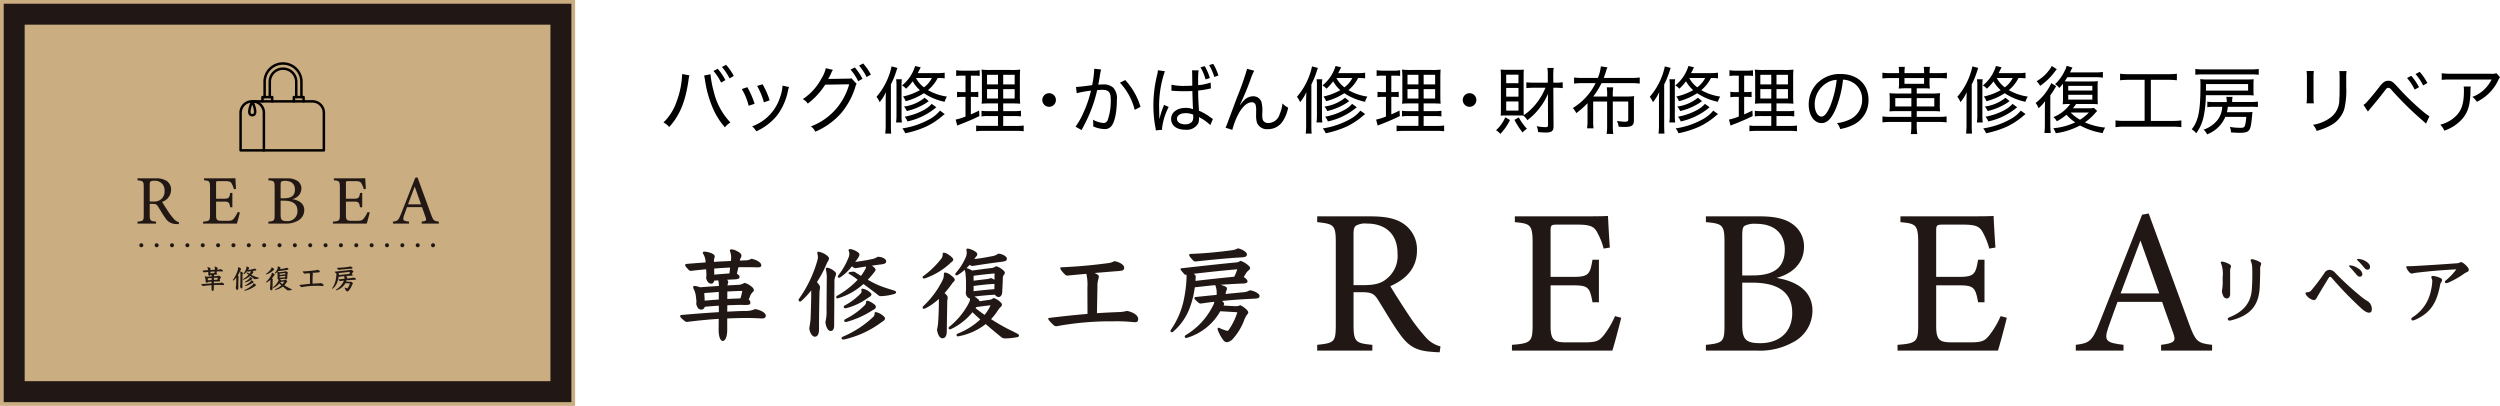 <svg xmlns="http://www.w3.org/2000/svg" xmlns:xlink="http://www.w3.org/1999/xlink" width="499.953" height="81.16" viewBox="0 0 499.953 81.16">
  <defs>
    <clipPath id="clip-path">
      <rect id="長方形_166" data-name="長方形 166" width="499.953" height="81.16" transform="translate(0 0)" fill="none"/>
    </clipPath>
  </defs>
  <g id="footer_logo" transform="translate(0 0)">
    <rect id="長方形_164" data-name="長方形 164" width="114.267" height="80.418" transform="translate(0.372 0.37)" fill="#211815"/>
    <g id="グループ_286" data-name="グループ 286">
      <g id="グループ_285" data-name="グループ 285" clip-path="url(#clip-path)">
        <rect id="長方形_165" data-name="長方形 165" width="114.267" height="80.418" transform="translate(0.371 0.371)" fill="none" stroke="#caad80" stroke-miterlimit="10" stroke-width="0.743"/>
      </g>
    </g>
    <rect id="長方形_167" data-name="長方形 167" width="105.144" height="71.295" transform="translate(4.933 4.933)" fill="#caad80"/>
    <g id="グループ_288" data-name="グループ 288">
      <g id="グループ_287" data-name="グループ 287" clip-path="url(#clip-path)">
        <path id="パス_434" data-name="パス 434" d="M35.745,44.824c-.181,0-.334-.014-.515-.027a2.471,2.471,0,0,1-2.17-1.2c-.515-.71-1.016-1.587-1.461-2.3-.279-.445-.46-.529-1.169-.529h-.487V42.96c0,1.183.153,1.252,1.266,1.363v.39H27.494v-.39c1.155-.125,1.252-.18,1.252-1.363V37.408c0-1.183-.153-1.224-1.252-1.35v-.389h3.548a3.929,3.929,0,0,1,2.227.473,2.081,2.081,0,0,1,.946,1.837,2.58,2.58,0,0,1-1.8,2.393c.25.431.849,1.363,1.266,1.99a12.727,12.727,0,0,0,1.1,1.432,2.008,2.008,0,0,0,1.016.641ZM30.611,40.3a2.239,2.239,0,0,0,1.53-.4,1.956,1.956,0,0,0,.766-1.712,1.873,1.873,0,0,0-2.06-2.031,1.276,1.276,0,0,0-.737.139c-.125.1-.167.236-.167.6V40.3Z" fill="#211815"/>
        <path id="パス_435" data-name="パス 435" d="M47.97,42.5c-.084.362-.459,1.795-.6,2.212H40.609v-.389C41.9,44.225,42,44.1,42,42.959v-5.5c0-1.239-.153-1.308-1.2-1.405v-.39h4.258c1.308,0,1.851-.014,2.017-.028.014.348.07,1.391.126,2.129l-.418.07a4.632,4.632,0,0,0-.417-1.058c-.223-.459-.543-.557-1.378-.557H43.671c-.432,0-.46.042-.46.446v3.075h1.545c1.043,0,1.113-.209,1.28-1.155h.432v2.866h-.432c-.181-1-.292-1.141-1.294-1.141H43.211v2.769c0,.974.306,1.058,1,1.072h1.294c.849,0,.988-.126,1.294-.487a5.955,5.955,0,0,0,.752-1.28Z" fill="#211815"/>
        <path id="パス_436" data-name="パス 436" d="M58.428,39.815c1.336.223,2.422.863,2.422,2.213A2.4,2.4,0,0,1,59.5,44.17a4.591,4.591,0,0,1-2.407.543H53.67v-.39c1.183-.111,1.252-.236,1.252-1.335v-5.58c0-1.155-.125-1.252-1.252-1.349v-.39h3.645a3.7,3.7,0,0,1,2.143.487,1.817,1.817,0,0,1,.821,1.558,2.214,2.214,0,0,1-1.851,2.1m-1.6-.167c1.531,0,2.157-.612,2.157-1.753,0-.974-.6-1.725-1.934-1.725a1.453,1.453,0,0,0-.779.139c-.111.083-.153.236-.153.682v2.657Zm-.709,3.312c0,1,.236,1.252,1.224,1.252a1.955,1.955,0,0,0,2.143-2.045c0-1.42-1-2.032-2.7-2.032h-.668Z" fill="#211815"/>
        <path id="パス_437" data-name="パス 437" d="M73.938,42.5c-.085.362-.46,1.795-.6,2.212H66.576v-.389c1.294-.1,1.392-.223,1.392-1.364v-5.5c0-1.239-.153-1.308-1.2-1.405v-.39h4.258c1.308,0,1.851-.014,2.017-.028.014.348.07,1.391.126,2.129l-.418.07a4.632,4.632,0,0,0-.417-1.058c-.223-.459-.543-.557-1.378-.557H69.638c-.432,0-.46.042-.46.446v3.075h1.545c1.043,0,1.113-.209,1.28-1.155h.432v2.866H72c-.181-1-.292-1.141-1.294-1.141H69.178v2.769c0,.974.306,1.058,1,1.072h1.294c.849,0,.988-.126,1.294-.487a5.955,5.955,0,0,0,.752-1.28Z" fill="#211815"/>
        <path id="パス_438" data-name="パス 438" d="M84.325,44.712v-.389c.905-.112,1.016-.251.821-.779s-.459-1.239-.751-2.116h-3c-.223.627-.432,1.17-.627,1.74-.306.9-.111,1.015,1.03,1.155v.389H78.579v-.389c.876-.112,1.1-.209,1.586-1.461l2.881-7.305.445-.084c.876,2.379,1.836,5.009,2.713,7.417.445,1.21.57,1.321,1.558,1.433v.389ZM82.934,37.3c-.445,1.2-.918,2.463-1.336,3.562h2.6Z" fill="#211815"/>
        <path id="パス_439" data-name="パス 439" d="M28.661,49.046a.4.4,0,1,1-.395-.4.4.4,0,0,1,.395.4" fill="#211815"/>
        <path id="パス_440" data-name="パス 440" d="M31.732,49.046a.4.4,0,1,1-.4-.4.4.4,0,0,1,.4.4" fill="#211815"/>
        <path id="パス_441" data-name="パス 441" d="M34.8,49.046a.4.4,0,1,1-.395-.4.4.4,0,0,1,.395.4" fill="#211815"/>
        <path id="パス_442" data-name="パス 442" d="M37.873,49.046a.4.4,0,1,1-.4-.4.4.4,0,0,1,.4.4" fill="#211815"/>
        <path id="パス_443" data-name="パス 443" d="M40.943,49.046a.4.4,0,1,1-.4-.4.4.4,0,0,1,.4.4" fill="#211815"/>
        <path id="パス_444" data-name="パス 444" d="M44.014,49.046a.4.4,0,1,1-.4-.4.4.4,0,0,1,.4.4" fill="#211815"/>
        <path id="パス_445" data-name="パス 445" d="M47.085,49.046a.4.4,0,1,1-.4-.4.4.4,0,0,1,.4.4" fill="#211815"/>
        <path id="パス_446" data-name="パス 446" d="M50.155,49.046a.4.4,0,1,1-.4-.4.4.4,0,0,1,.4.4" fill="#211815"/>
        <path id="パス_447" data-name="パス 447" d="M53.226,49.046a.4.4,0,1,1-.4-.4.4.4,0,0,1,.4.4" fill="#211815"/>
        <path id="パス_448" data-name="パス 448" d="M56.3,49.046a.4.4,0,1,1-.4-.4.4.4,0,0,1,.4.4" fill="#211815"/>
        <path id="パス_449" data-name="パス 449" d="M59.367,49.046a.4.4,0,1,1-.4-.4.4.4,0,0,1,.4.4" fill="#211815"/>
        <path id="パス_450" data-name="パス 450" d="M62.438,49.046a.4.4,0,1,1-.4-.4.4.4,0,0,1,.4.4" fill="#211815"/>
        <path id="パス_451" data-name="パス 451" d="M65.508,49.046a.4.4,0,1,1-.4-.4.4.4,0,0,1,.4.4" fill="#211815"/>
        <path id="パス_452" data-name="パス 452" d="M68.579,49.046a.4.4,0,1,1-.4-.4.4.4,0,0,1,.4.4" fill="#211815"/>
        <path id="パス_453" data-name="パス 453" d="M71.649,49.046a.4.4,0,1,1-.4-.4.4.4,0,0,1,.4.4" fill="#211815"/>
        <path id="パス_454" data-name="パス 454" d="M74.72,49.046a.4.4,0,1,1-.4-.4.4.4,0,0,1,.4.4" fill="#211815"/>
        <path id="パス_455" data-name="パス 455" d="M77.791,49.046a.4.4,0,1,1-.395-.4.4.4,0,0,1,.395.4" fill="#211815"/>
        <path id="パス_456" data-name="パス 456" d="M80.862,49.046a.4.4,0,1,1-.4-.4.4.4,0,0,1,.4.4" fill="#211815"/>
        <path id="パス_457" data-name="パス 457" d="M83.932,49.046a.4.4,0,1,1-.395-.4.4.4,0,0,1,.395.4" fill="#211815"/>
        <path id="パス_458" data-name="パス 458" d="M87,49.046a.4.4,0,1,1-.4-.4.4.4,0,0,1,.4.4" fill="#211815"/>
        <path id="パス_459" data-name="パス 459" d="M43.286,54.623c.11.049.143.115.143.17s-.044.115-.258.126c-.094.006-.247.011-.417.022.044.033.071.066.071.1a.523.523,0,0,1-.027.131l-.017.072c.242-.017.45-.028.6-.033a.632.632,0,0,0,.3-.1.814.814,0,0,1,.329.159c.126.087.176.159.176.225s-.039.088-.083.132a.521.521,0,0,0-.12.2l-.072.171a.206.206,0,0,1,.088.164c0,.094-.033.127-.291.127-.066,0-.159-.006-.23-.006-.1,0-.45.011-.708.022l-.006.34c.324-.016.632-.033.922-.038a1.212,1.212,0,0,0,.565-.1c.33.055.571.209.571.346,0,.1-.055.153-.208.153-.4-.021-.714-.027-.873-.027-.2,0-.73.017-.977.027v.588c0,.482-.142.614-.241.614s-.22-.137-.22-.62l.006-.559c-.494.032-1.054.081-1.691.164-.054,0-.1-.016-.257-.159-.088-.077-.11-.115-.11-.154s.022-.055.1-.06c.665-.061,1.334-.11,1.965-.149v-.345c-.252.016-.5.033-.752.06a.183.183,0,0,1-.191.148c-.11,0-.2-.065-.264-.3a.68.68,0,0,0,.011-.115c0-.06-.011-.137-.028-.279a1.129,1.129,0,0,0-.109-.385.327.327,0,0,1-.039-.126c0-.033.028-.055.088-.055a1.19,1.19,0,0,1,.285.071c.335-.027.665-.049,1-.071v-.044a1.027,1.027,0,0,0-.033-.252,1.437,1.437,0,0,0-.213.016c-.023.1-.088.16-.154.16-.1,0-.225-.067-.28-.308a.7.7,0,0,0,.016-.154c0-.054,0-.2-.016-.307-.253.022-.516.05-.785.082a.157.157,0,0,1-.143-.049c-.176-.181-.192-.23-.192-.269s.05-.049.126-.055c.352-.033.675-.055.966-.077l-.005-.115a.953.953,0,0,0-.148-.384.084.084,0,0,1,.088-.077,1.216,1.216,0,0,1,.384.088c.12.055.17.11.17.17a.264.264,0,0,1-.022.094.547.547,0,0,0-.017.2c.269-.022.6-.033.9-.049a1.648,1.648,0,0,0,.017-.2.9.9,0,0,0-.072-.34.076.076,0,0,1,.077-.083.624.624,0,0,1,.313.1c.176.083.231.17.231.225a.2.2,0,0,1-.039.132.331.331,0,0,0-.044.121l-.005.022.28-.011a.644.644,0,0,0,.346-.088c.334.082.521.219.521.346,0,.093-.077.115-.2.115-.186-.006-.362-.011-.669-.011-.1,0-.22,0-.357.005Zm-.966.966c-.258.021-.516.043-.773.06l.021.406c.253-.022.5-.044.752-.06Zm.6-1.3c-.286.011-.571.033-.85.055l0,.324c.269-.028.543-.044.812-.066Zm-.148,1.679c.219-.016.422-.022.592-.027a.485.485,0,0,0,.116-.017c.033-.115.06-.236.093-.389-.236.005-.51.016-.8.032Z" fill="#211815"/>
        <path id="パス_460" data-name="パス 460" d="M47.721,55.353a1.917,1.917,0,0,1-.027.2c-.011.423-.027,1.147-.027,2.036,0,.253-.088.39-.22.39s-.269-.181-.3-.45A5.284,5.284,0,0,0,47.217,57c.021-.621.032-.988.032-1.493a4.05,4.05,0,0,1-.532.571.086.086,0,0,1-.066.027.079.079,0,0,1-.077-.082.1.1,0,0,1,.017-.055,6.644,6.644,0,0,0,1-2.1.633.633,0,0,0,.016-.143c0-.088-.033-.181-.033-.225s.022-.055.066-.055a.969.969,0,0,1,.472.22c.061.055.088.088.088.137a.272.272,0,0,1-.055.148c-.049.082-.093.192-.176.373a6.31,6.31,0,0,1-.411.741c.137.16.164.225.164.291m.357-.373a2.166,2.166,0,0,0-.033-.527.439.439,0,0,1-.016-.1c0-.033.038-.055.093-.055a.8.8,0,0,1,.313.148c.1.071.137.121.137.17a.323.323,0,0,1-.022.121.727.727,0,0,0-.06.351l-.017,2.305c0,.2-.076.285-.186.285s-.236-.131-.28-.471a2.337,2.337,0,0,0,.06-.67Zm1.57-.1a3.169,3.169,0,0,0-.368-.247c-.027-.017-.038-.033-.038-.05s.021-.038.06-.049a.976.976,0,0,1,.165-.022.227.227,0,0,1,.175.06c.094.055.181.11.264.165a2.88,2.88,0,0,0,.23-.357.319.319,0,0,0,.044-.142c-.2.027-.4.06-.565.087-.044,0-.077-.011-.192-.1a2.7,2.7,0,0,1-.615.581.158.158,0,0,1-.077.028.058.058,0,0,1-.06-.061.089.089,0,0,1,.028-.065,3.859,3.859,0,0,0,.543-.95.505.505,0,0,0,.044-.2.349.349,0,0,0-.044-.175c0-.05.033-.077.093-.077a.912.912,0,0,1,.324.115c.1.06.164.121.164.175s-.005.077-.077.187a2.035,2.035,0,0,1-.148.208c.352-.043.631-.093.851-.142a.768.768,0,0,0,.346-.132c.252,0,.455.121.455.236s-.066.148-.3.176c-.137.016-.3.038-.472.066.077.038.2.142.2.214,0,.044-.028.077-.066.126a5.168,5.168,0,0,1-.351.411c.165.094.313.171.45.236a5.432,5.432,0,0,0,.615.231c.137.044.285.088.362.115.055.017.088.055.088.088s-.033.071-.094.088a2.916,2.916,0,0,1-.7.115.2.2,0,0,1-.159-.049c-.3-.231-.554-.423-.8-.6a3.449,3.449,0,0,1-1.355.763l-.028.006a.065.065,0,0,1-.071-.066.086.086,0,0,1,.044-.071,4.6,4.6,0,0,0,1.1-.857Zm-.659,3.254c-.082,0-.121-.022-.121-.06s.028-.072.088-.1a5.443,5.443,0,0,0,1.592-1.038.225.225,0,0,0,.082-.142c0-.088.011-.126.061-.126a.767.767,0,0,1,.351.159c.088.06.148.126.148.181s-.06.126-.176.192a5.263,5.263,0,0,1-2.025.933m.143-1.679a.28.28,0,0,1-.055.011.084.084,0,0,1-.093-.077c0-.028.021-.055.06-.077a3.317,3.317,0,0,0,.845-.636.177.177,0,0,0,.05-.127c0-.027-.011-.055-.011-.077a.047.047,0,0,1,.049-.054.729.729,0,0,1,.351.148c.088.06.138.115.138.159,0,.06-.061.115-.176.175a3.327,3.327,0,0,1-1.158.555m.011.735a.17.17,0,0,1-.05.005c-.049,0-.082-.027-.082-.06a.107.107,0,0,1,.066-.093,3.946,3.946,0,0,0,1.015-.725.243.243,0,0,0,.088-.192c0-.043.028-.066.077-.066a.94.94,0,0,1,.329.171c.088.06.115.1.115.164s-.049.116-.17.17a4.877,4.877,0,0,1-1.388.626" fill="#211815"/>
        <path id="パス_461" data-name="パス 461" d="M54.263,53.58c0-.055.022-.088.066-.088a.7.7,0,0,1,.313.154c.131.093.186.17.186.22s-.033.093-.1.137a3.808,3.808,0,0,1-1.4.861.161.161,0,0,1-.06.011.072.072,0,0,1-.066-.071.08.08,0,0,1,.044-.066,4.722,4.722,0,0,0,.933-.9.354.354,0,0,0,.093-.258m-.2,2.382a3.133,3.133,0,0,1-.73.51.147.147,0,0,1-.066.017.062.062,0,0,1-.071-.066.1.1,0,0,1,.038-.077,4.819,4.819,0,0,0,1.043-1.416.666.666,0,0,0,.055-.28c0-.06.016-.1.06-.1a.64.64,0,0,1,.33.16c.131.1.192.175.192.225s-.044.1-.1.153a6.267,6.267,0,0,1-.439.56c.148.132.165.176.165.247a1.436,1.436,0,0,1-.022.17l-.028,1.63c0,.236-.082.368-.235.368-.132,0-.248-.181-.286-.461a2.545,2.545,0,0,0,.066-.472c.016-.241.033-.664.033-.955Zm2.694.05a.348.348,0,0,0,.215-.094c.2.027.46.258.46.34,0,.06-.021.1-.1.165a1.668,1.668,0,0,0-.176.241,3.447,3.447,0,0,1-.307.379c.236.154.477.3.73.434.088.049.208.109.356.181.094.044.209.1.319.164.06.033.087.061.087.1s-.038.072-.087.083a3.788,3.788,0,0,1-.664.071.347.347,0,0,1-.231-.1c-.28-.23-.549-.45-.8-.67a3.346,3.346,0,0,1-1.482.659A.07.07,0,0,1,55,57.894c0-.028.016-.061.071-.083a3.7,3.7,0,0,0,1.2-.752c-.143-.126-.28-.252-.417-.383a3.264,3.264,0,0,1-1.142.894.142.142,0,0,1-.06.016.065.065,0,0,1-.072-.065.124.124,0,0,1,.044-.077,3.982,3.982,0,0,0,1.048-1.29.394.394,0,0,0,.05-.2.34.34,0,0,1-.225-.307,2.482,2.482,0,0,0,.011-.352,4.923,4.923,0,0,0-.033-.735,1.379,1.379,0,0,0-.039-.148,2.151,2.151,0,0,1-.367.274.162.162,0,0,1-.061.022.068.068,0,0,1-.071-.066.105.105,0,0,1,.033-.071,3.015,3.015,0,0,0,.543-.878.624.624,0,0,0,.033-.2.633.633,0,0,0-.016-.143.063.063,0,0,1,.071-.071,1.007,1.007,0,0,1,.434.181.165.165,0,0,1,.076.132c0,.043-.032.087-.088.143a1.013,1.013,0,0,1-.071.1c.357-.039.67-.1.994-.16a.653.653,0,0,0,.28-.126c.2,0,.466.143.466.263,0,.1-.05.143-.28.171-.45.054-.971.131-1.558.225a.368.368,0,0,1-.154-.061,1.56,1.56,0,0,1-.165.171,1.392,1.392,0,0,1,.3.131c.319-.044.686-.093,1.015-.131a.438.438,0,0,0,.253-.1.754.754,0,0,1,.285.132c.132.093.192.159.192.219a.165.165,0,0,1-.049.11.213.213,0,0,0-.055.126c-.005.181-.022.6-.038.823-.012.143-.094.236-.193.236a.254.254,0,0,1-.192-.126c-.367.022-.735.055-1.1.1.23.137.263.208.269.252Zm-.839-1.022c.3-.038.532-.065.724-.087a.653.653,0,0,0,.192-.055.689.689,0,0,1,.2.093l.006-.34c-.363.033-.73.071-1.12.126Zm0,.56c.367-.044.741-.082,1.108-.11l.006-.279c-.373.016-.741.06-1.114.11Zm.1.906c.159.126.319.247.483.357a2.2,2.2,0,0,0,.319-.511c-.258.028-.516.061-.758.093Z" fill="#211815"/>
        <path id="パス_462" data-name="パス 462" d="M62.369,54.579c.2.093.225.132.225.186a.266.266,0,0,1-.016.116,1.31,1.31,0,0,0-.055.444l-.028,1.4c.39-.028.774-.044,1.158-.061a1.575,1.575,0,0,0,.434-.06c.285.038.609.22.609.417,0,.148-.049.187-.209.187a8.126,8.126,0,0,0-1.037-.05h-.241a16.035,16.035,0,0,0-2.87.264.217.217,0,0,1-.16-.061c-.159-.153-.285-.279-.285-.34,0-.022.016-.044.1-.049.669-.082,1.339-.154,2-.209l-.006-1.388a2.636,2.636,0,0,0-.055-.752c-.318.027-.648.06-1,.093a.178.178,0,0,1-.138-.055c-.2-.2-.252-.3-.252-.345,0-.028.017-.039.082-.044.917-.039,1.746-.121,2.464-.22a.824.824,0,0,0,.335-.1c.192.016.533.159.533.345a.15.15,0,0,1-.143.16c-.088.016-.187.021-.335.033Z" fill="#211815"/>
        <path id="パス_463" data-name="パス 463" d="M69.306,55.281c.1.044.126.083.126.127a.19.19,0,0,1-.021.087.919.919,0,0,0-.056.2c.357-.032.676-.065.906-.088a.788.788,0,0,0,.39-.109c.269.033.521.192.521.3,0,.127-.088.143-.3.154-.593.027-1.163.066-1.7.121.066.054.11.109.11.148a.187.187,0,0,1-.033.1c.219.012.581.033.68.033a.429.429,0,0,0,.209-.054.922.922,0,0,1,.236.142c.115.088.2.187.2.242s-.016.071-.06.115a1.4,1.4,0,0,0-.175.351,3.205,3.205,0,0,1-.615.983.528.528,0,0,1-.3.148.258.258,0,0,1-.186-.116,2.05,2.05,0,0,1-.291-.532.161.161,0,0,1-.011-.066c0-.044.016-.06.044-.06a.206.206,0,0,1,.082.027,2.087,2.087,0,0,0,.384.137.1.1,0,0,0,.077-.043,3.393,3.393,0,0,0,.467-.95c-.313-.016-.615-.038-.911-.055a3.05,3.05,0,0,1-1.68,1.389.591.591,0,0,1-.153.038.072.072,0,0,1-.066-.071.107.107,0,0,1,.055-.083,3.768,3.768,0,0,0,1.443-1.553.648.648,0,0,0,.082-.225c-.247.028-.482.061-.713.094a.182.182,0,0,1-.143-.055c-.186-.159-.208-.2-.208-.236s.011-.05.1-.061c.362-.038.735-.076,1.086-.109a1.108,1.108,0,0,0,.006-.138,1.089,1.089,0,0,0-.077-.383c-.362.032-.73.076-1.092.115a4.885,4.885,0,0,1-.236,1,3.08,3.08,0,0,1-.917,1.361.13.13,0,0,1-.077.033.068.068,0,0,1-.071-.066.132.132,0,0,1,.033-.077,4.426,4.426,0,0,0,.648-1.443,6.976,6.976,0,0,0,.181-1.383l-.006-.1h-.022a.118.118,0,0,1-.115-.06c-.121-.138-.181-.2-.181-.236s.022-.05.088-.055c.987-.11,2.052-.231,2.875-.307a.376.376,0,0,0,.231-.088,1,1,0,0,1,.324.164c.12.083.2.165.2.225a.17.17,0,0,1-.082.127.513.513,0,0,0-.143.159l-.115.192c.115.066.2.159.2.23s-.088.11-.241.116c-.423.016-.807.038-1.192.065Zm1.191-1.7c0,.126-.088.154-.3.165-.8.049-1.652.131-2.431.219a.172.172,0,0,1-.143-.06c-.175-.181-.208-.247-.208-.286s.011-.054.1-.06c.7-.022,1.526-.1,2.163-.192a.894.894,0,0,0,.34-.1c.214.038.483.2.483.318m-2.733,1.169c0,.082,0,.176-.011.252.724-.088,1.317-.148,2.069-.225a2.47,2.47,0,0,0,.159-.4c-.768.066-1.531.148-2.327.242.066.044.11.093.11.126" fill="#211815"/>
        <path id="パス_464" data-name="パス 464" d="M50.445,20.276s1.322,2.763,0,2.763S50.445,20.276,50.445,20.276Z" fill="none" stroke="#030000" stroke-linecap="round" stroke-linejoin="round" stroke-width="0.499"/>
        <path id="パス_465" data-name="パス 465" d="M52.774,30.069V22.555a2.28,2.28,0,0,0-2.28-2.28h-.1a2.28,2.28,0,0,0-2.281,2.28v7.514Z" fill="none" stroke="#030000" stroke-linecap="round" stroke-linejoin="round" stroke-width="0.499"/>
        <path id="パス_466" data-name="パス 466" d="M52.774,30.069H64.765V22.555a2.28,2.28,0,0,0-2.28-2.28H50.4" fill="none" stroke="#030000" stroke-linecap="round" stroke-linejoin="round" stroke-width="0.499"/>
        <path id="パス_467" data-name="パス 467" d="M53.954,19.413V16.359a2.626,2.626,0,0,1,2.622-2.623h.046a2.626,2.626,0,0,1,2.622,2.623v3.054" fill="none" stroke="#030000" stroke-linecap="round" stroke-linejoin="round" stroke-width="0.499"/>
        <path id="パス_468" data-name="パス 468" d="M52.919,19.413V16.359A3.662,3.662,0,0,1,56.577,12.7h.045a3.662,3.662,0,0,1,3.658,3.658v3.054" fill="none" stroke="#030000" stroke-linecap="round" stroke-linejoin="round" stroke-width="0.499"/>
        <path id="パス_469" data-name="パス 469" d="M58.77,20.276v-.861h1.941v.861" fill="none" stroke="#030000" stroke-linecap="round" stroke-linejoin="round" stroke-width="0.499"/>
        <path id="パス_470" data-name="パス 470" d="M54.429,20.276v-.861H52.488v.861" fill="none" stroke="#030000" stroke-linecap="round" stroke-linejoin="round" stroke-width="0.499"/>
        <path id="パス_471" data-name="パス 471" d="M137.869,15.068a5.952,5.952,0,0,0-.19,1.044c-.632,4.276-1.749,6.98-3.851,9.286a4,4,0,0,0-1.146-.911,10.605,10.605,0,0,0,2.631-4.187,17.274,17.274,0,0,0,1.1-5.495Zm4.218-.219a20.054,20.054,0,0,0,.661,3.5,13.338,13.338,0,0,0,3.321,6.141,4.318,4.318,0,0,0-1.1.971A14.293,14.293,0,0,1,142.5,21.5a21.892,21.892,0,0,1-1.5-5.393c-.088-.544-.132-.764-.191-1Zm1.44-1.1a11.518,11.518,0,0,1,1.543,2.277l-.868.486a10.256,10.256,0,0,0-1.527-2.322Zm1.675-.793a11,11,0,0,1,1.543,2.233l-.853.485a10.776,10.776,0,0,0-1.513-2.278Z"/>
        <path id="パス_472" data-name="パス 472" d="M149.453,17.434a16.881,16.881,0,0,1,1.455,3.321l-1.19.4a12.441,12.441,0,0,0-1.367-3.352Zm8.332-.029a6.208,6.208,0,0,0-.191.675,12.169,12.169,0,0,1-2.116,4.909,11.428,11.428,0,0,1-4.232,3.276,3.774,3.774,0,0,0-.837-1,9.077,9.077,0,0,0,5.554-5.716,8.242,8.242,0,0,0,.529-2.424Zm-5.29-.559a15.737,15.737,0,0,1,1.425,3.218l-1.16.4a13.67,13.67,0,0,0-1.352-3.277Z"/>
        <path id="パス_473" data-name="パス 473" d="M171.309,16.773a1.392,1.392,0,0,0-.25.6,14.979,14.979,0,0,1-2.865,5.275,14.446,14.446,0,0,1-5.143,3.687,2.8,2.8,0,0,0-.882-1.057,12.478,12.478,0,0,0,5.143-3.63,12.962,12.962,0,0,0,2.513-4.79l-4.8.073a14.508,14.508,0,0,1-3.483,3.791,2.688,2.688,0,0,0-1-.9,11.2,11.2,0,0,0,3.718-4.1,6.22,6.22,0,0,0,.882-2.087l1.439.338a2.206,2.206,0,0,0-.323.573,13.341,13.341,0,0,1-.646,1.279,2,2,0,0,1,.543-.044l3.483-.059a1.674,1.674,0,0,0,.632-.074Zm-.367-3.292a11.525,11.525,0,0,1,1.543,2.278l-.867.485a10.292,10.292,0,0,0-1.528-2.322Zm1.675-.793a11,11,0,0,1,1.543,2.233l-.853.486a10.757,10.757,0,0,0-1.513-2.279Z"/>
        <path id="パス_474" data-name="パス 474" d="M177.12,20.462c0-.764.015-1.352.044-2.043a8.474,8.474,0,0,1-1.249,2.014,4.627,4.627,0,0,0-.632-1.073,13.708,13.708,0,0,0,3.013-6.083l1.175.308c-.088.22-.1.265-.22.632a17.907,17.907,0,0,1-1.088,2.674v8.023c0,.853.015,1.264.059,1.808h-1.19a14.954,14.954,0,0,0,.088-1.793Zm3.233-4.614a9.639,9.639,0,0,0-.059,1.278V22.99a9.32,9.32,0,0,0,.074,1.5h-1.176a9.893,9.893,0,0,0,.088-1.513V17.141a7.621,7.621,0,0,0-.073-1.293Zm8.567-.177a9.892,9.892,0,0,0-1.4-.073,7.532,7.532,0,0,1-1.94,2.425,10.549,10.549,0,0,0,3.791,1.293,4.262,4.262,0,0,0-.47,1.043,11.809,11.809,0,0,1-4.144-1.719,12.194,12.194,0,0,1-3.644,1.6,3.247,3.247,0,0,0-.529-.941,11.643,11.643,0,0,0,3.379-1.278,6.446,6.446,0,0,1-1.439-1.764,10.038,10.038,0,0,1-1.337,1.485,2.368,2.368,0,0,0-.809-.647,7.9,7.9,0,0,0,2.63-3.9l1.118.265c-.324.647-.441.882-.588,1.161h3.835a9.438,9.438,0,0,0,1.543-.088Zm.014,7.142a6.868,6.868,0,0,0-.588.471,14.368,14.368,0,0,1-3.159,2.042,19.323,19.323,0,0,1-4.158,1.322,3.751,3.751,0,0,0-.573-.97,16.065,16.065,0,0,0,5.613-1.939,6.985,6.985,0,0,0,1.91-1.617Zm-3.188-2.586a4.428,4.428,0,0,0-.485.338,12.652,12.652,0,0,1-3.909,1.645,3.727,3.727,0,0,0-.573-.9,8.28,8.28,0,0,0,4.129-1.763Zm1.5,1.22a13.171,13.171,0,0,1-5.774,2.836,3.072,3.072,0,0,0-.559-.941A12.853,12.853,0,0,0,184.746,22a5.751,5.751,0,0,0,1.573-1.234Zm-4.07-5.849a5.562,5.562,0,0,0,1.6,1.866,5.293,5.293,0,0,0,1.587-1.866Z"/>
        <path id="パス_475" data-name="パス 475" d="M192.378,15.127a6.569,6.569,0,0,0-1.161.074V14.039a7.183,7.183,0,0,0,1.278.088h2.19a5.781,5.781,0,0,0,1.234-.088v1.147a8.707,8.707,0,0,0-1.117-.059h-.646v3.291h.514a4.807,4.807,0,0,0,.97-.073v1.087a6.615,6.615,0,0,0-.97-.059h-.514v3.5c.6-.25.867-.382,1.646-.764l.059,1.1c-1.323.647-1.837.868-3.836,1.662a4.45,4.45,0,0,0-.587.249l-.324-1.2a12.749,12.749,0,0,0,1.969-.617V19.373h-.69a5.313,5.313,0,0,0-1,.074v-1.1a5.2,5.2,0,0,0,1.014.073h.676V15.127Zm7.2,8.081h-1.851a8.577,8.577,0,0,0-1.44.075V22.151a8.422,8.422,0,0,0,1.425.073h1.866V20.681h-1.469a16.807,16.807,0,0,0-1.808.06,12.276,12.276,0,0,0,.059-1.735V15.818a15.109,15.109,0,0,0-.073-1.9,15.152,15.152,0,0,0,1.925.073h3.923a13.022,13.022,0,0,0,1.881-.073c-.044.426-.059,1.029-.059,1.9v3.011a18.982,18.982,0,0,0,.059,1.912c-.529-.045-.882-.06-1.719-.06h-1.676v1.543h2.1a9.4,9.4,0,0,0,1.454-.073v1.132a9.217,9.217,0,0,0-1.454-.075h-2.1v1.97h2.631a9.236,9.236,0,0,0,1.469-.074V26.25a10.52,10.52,0,0,0-1.513-.073h-6.466a10.892,10.892,0,0,0-1.528.073V25.1a8.619,8.619,0,0,0,1.425.074h2.939Zm-2.189-6.333h2.189v-1.91h-2.189Zm0,2.836h2.189V17.83h-2.189Zm3.232-2.836h2.292v-1.91h-2.292Zm0,2.836h2.292V17.83h-2.292Z"/>
        <path id="パス_476" data-name="パス 476" d="M211.162,19.991a1.36,1.36,0,1,1-1.352-1.352,1.349,1.349,0,0,1,1.352,1.352"/>
        <path id="パス_477" data-name="パス 477" d="M215.178,17.391c.529-.015,2-.177,3.233-.367a20.617,20.617,0,0,0,.411-3.086v-.192l1.382.148a10.15,10.15,0,0,0-.265,1.366c-.073.4-.235,1.322-.309,1.675.353-.03.574-.044.9-.044a2.817,2.817,0,0,1,2.116.661,3.133,3.133,0,0,1,.705,2.439c0,2.337-.4,4.306-1.029,5.144a1.657,1.657,0,0,1-1.5.676,5.932,5.932,0,0,1-2.219-.544,3.345,3.345,0,0,0,.029-.5,4.327,4.327,0,0,0-.073-.822,5.768,5.768,0,0,0,2.16.661.912.912,0,0,0,.823-.661,11.524,11.524,0,0,0,.587-4.012c0-1.5-.411-1.969-1.719-1.969a8.964,8.964,0,0,0-1,.059,27.485,27.485,0,0,1-2.16,6.141c-.206.412-.514,1.03-.955,1.852l-1.205-.691a14.415,14.415,0,0,0,1.528-2.688,23.1,23.1,0,0,0,1.558-4.512,21.309,21.309,0,0,0-2.851.515Zm9.845-1.382a13.6,13.6,0,0,1,3.057,5.349l-1.161.617a12.192,12.192,0,0,0-2.954-5.437Z"/>
        <path id="パス_478" data-name="パス 478" d="M231.891,23.723a15.385,15.385,0,0,1,.764-2.4l.132-.352.926.413a12.633,12.633,0,0,0-1.322,4.245,1.59,1.59,0,0,0,.029.323l-1.278.118a2.584,2.584,0,0,0-.074-.543,23.656,23.656,0,0,1-.411-4.482,25.423,25.423,0,0,1,.734-6.011,4.488,4.488,0,0,0,.162-.983l1.4.19A21.482,21.482,0,0,0,231.8,21.27l.044,2.453Zm6.524-9.008-.029-.645h1.308a16.294,16.294,0,0,0-.088,2.145v.822a10.71,10.71,0,0,0,2.5-.529l.058,1.176c-.088.016-.117.016-.235.045a17.731,17.731,0,0,1-2.321.382c.014,1.365.014,1.528.161,4.025a11.62,11.62,0,0,1,2.41,1.41,3.3,3.3,0,0,0,.382.25l-.529,1.235a2.918,2.918,0,0,0-.441-.412,8.051,8.051,0,0,0-1.528-1.043c-.088-.059-.161-.1-.294-.191a2.038,2.038,0,0,1,.015.309,2.474,2.474,0,0,1-.176,1.014,2.646,2.646,0,0,1-2.572,1.234c-1.749,0-2.836-.838-2.836-2.175,0-1.278,1.191-2.19,2.865-2.19a3.861,3.861,0,0,1,1.529.265c-.044-.322-.074-1.249-.147-3.644-.705.045-1.073.045-1.617.045-.587,0-1.131-.014-1.66-.045l-.911-.059.015-1.2a10.886,10.886,0,0,0,2.762.234c.573,0,.911-.013,1.4-.043Zm.206,8.216a3.766,3.766,0,0,0-1.513-.3c-1.058,0-1.734.44-1.734,1.131,0,.661.646,1.1,1.616,1.1a1.852,1.852,0,0,0,1.381-.5,1.528,1.528,0,0,0,.25-1.013Zm2.307-9.7a10.273,10.273,0,0,1,1.014,2.381l-.852.264a9.588,9.588,0,0,0-1.014-2.411Zm1.69-.471a10.265,10.265,0,0,1,1.043,2.353l-.823.278a11.055,11.055,0,0,0-1.028-2.365Z"/>
        <path id="パス_479" data-name="パス 479" d="M250.823,14.142a11.4,11.4,0,0,0-.72,1.69,52.151,52.151,0,0,1-2.131,5.1l.059.029a5.638,5.638,0,0,1,.75-.9,2.543,2.543,0,0,1,1.866-.808,1.707,1.707,0,0,1,1.616,1.131,7.03,7.03,0,0,1,.162,2.352c0,.838.044,1.161.22,1.424a1.2,1.2,0,0,0,1.058.442,2.383,2.383,0,0,0,2.2-1.764,6.885,6.885,0,0,0,.559-2.16,4.343,4.343,0,0,0,1.146.853,7.6,7.6,0,0,1-1.073,2.7,3.479,3.479,0,0,1-2.968,1.6,2.129,2.129,0,0,1-2.205-1.322,5.086,5.086,0,0,1-.161-1.6v-.675a4.258,4.258,0,0,0-.1-1.249.737.737,0,0,0-.779-.529c-.852,0-1.763.764-2.557,2.145a14.4,14.4,0,0,0-1.322,3.365l-1.352-.426c.206-.456.206-.456,2.307-6.1a56.837,56.837,0,0,0,2-5.672Z"/>
        <path id="パス_480" data-name="パス 480" d="M261.2,20.462c0-.764.015-1.352.044-2.043A8.475,8.475,0,0,1,260,20.433a4.626,4.626,0,0,0-.632-1.073,13.707,13.707,0,0,0,3.013-6.083l1.175.308c-.088.22-.1.265-.22.632a17.908,17.908,0,0,1-1.088,2.674v8.023c0,.853.015,1.264.059,1.808h-1.19a14.95,14.95,0,0,0,.088-1.793Zm3.233-4.614a9.636,9.636,0,0,0-.059,1.278V22.99a9.468,9.468,0,0,0,.073,1.5h-1.175a9.891,9.891,0,0,0,.088-1.513V17.141a7.623,7.623,0,0,0-.073-1.293ZM273,15.671a9.892,9.892,0,0,0-1.4-.073,7.532,7.532,0,0,1-1.94,2.425,10.549,10.549,0,0,0,3.791,1.293,4.261,4.261,0,0,0-.47,1.043,11.809,11.809,0,0,1-4.144-1.719,12.194,12.194,0,0,1-3.644,1.6,3.247,3.247,0,0,0-.529-.941,11.643,11.643,0,0,0,3.379-1.278,6.447,6.447,0,0,1-1.439-1.764,10.037,10.037,0,0,1-1.337,1.485,2.367,2.367,0,0,0-.809-.647,7.9,7.9,0,0,0,2.63-3.9l1.117.265c-.323.647-.44.882-.587,1.161h3.835A9.437,9.437,0,0,0,273,14.54Zm.014,7.142a6.868,6.868,0,0,0-.588.471,14.368,14.368,0,0,1-3.159,2.042,19.322,19.322,0,0,1-4.158,1.322,3.751,3.751,0,0,0-.573-.97,16.065,16.065,0,0,0,5.613-1.939,6.985,6.985,0,0,0,1.91-1.617Zm-3.188-2.586a4.429,4.429,0,0,0-.485.338,12.652,12.652,0,0,1-3.909,1.645,3.728,3.728,0,0,0-.573-.9,8.28,8.28,0,0,0,4.129-1.763Zm1.5,1.22a13.171,13.171,0,0,1-5.774,2.836,3.072,3.072,0,0,0-.559-.941A12.853,12.853,0,0,0,268.829,22a5.751,5.751,0,0,0,1.573-1.234Zm-4.07-5.849a5.562,5.562,0,0,0,1.6,1.866,5.293,5.293,0,0,0,1.587-1.866Z"/>
        <path id="パス_481" data-name="パス 481" d="M276.462,15.127a6.562,6.562,0,0,0-1.161.074V14.039a7.175,7.175,0,0,0,1.278.088h2.189A5.79,5.79,0,0,0,280,14.039v1.147a8.706,8.706,0,0,0-1.117-.059h-.647v3.291h.515a4.818,4.818,0,0,0,.97-.073v1.087a6.633,6.633,0,0,0-.97-.059h-.515v3.5c.6-.25.868-.382,1.646-.764l.059,1.1c-1.323.647-1.837.868-3.835,1.662a4.419,4.419,0,0,0-.588.249l-.323-1.2a12.783,12.783,0,0,0,1.969-.617V19.373h-.691a5.3,5.3,0,0,0-1,.074v-1.1a5.186,5.186,0,0,0,1.014.073h.676V15.127Zm7.2,8.081H281.81a8.577,8.577,0,0,0-1.44.075V22.151a8.443,8.443,0,0,0,1.426.073h1.866V20.681h-1.47a16.772,16.772,0,0,0-1.807.06,12.286,12.286,0,0,0,.059-1.735V15.818a14.869,14.869,0,0,0-.074-1.9,15.172,15.172,0,0,0,1.925.073h3.923a13.013,13.013,0,0,0,1.881-.073c-.044.426-.058,1.029-.058,1.9v3.011a19.072,19.072,0,0,0,.058,1.912c-.528-.045-.882-.06-1.719-.06H284.7v1.543h2.1a9.42,9.42,0,0,0,1.455-.073v1.132a9.238,9.238,0,0,0-1.455-.075h-2.1v1.97h2.63A9.228,9.228,0,0,0,288.8,25.1V26.25a10.52,10.52,0,0,0-1.513-.073h-6.465a10.883,10.883,0,0,0-1.528.073V25.1a8.611,8.611,0,0,0,1.425.074h2.939Zm-2.19-6.333h2.189v-1.91h-2.189Zm0,2.836h2.189V17.83h-2.189Zm3.233-2.836H287v-1.91H284.7Zm0,2.836H287V17.83H284.7Z"/>
        <path id="パス_482" data-name="パス 482" d="M295.245,19.991a1.36,1.36,0,1,1-1.352-1.352,1.349,1.349,0,0,1,1.352,1.352"/>
        <path id="パス_483" data-name="パス 483" d="M301.965,24a10.436,10.436,0,0,1-1.924,2.777,3.26,3.26,0,0,0-.867-.735,7.3,7.3,0,0,0,1.851-2.586Zm4.747-6.452c-.5,0-1.044.03-1.47.075V16.465c.47.043.926.073,1.47.073h2.821V15.024a8.712,8.712,0,0,0-.088-1.439h1.263a10.787,10.787,0,0,0-.087,1.439l.014,1.514h.529a8.891,8.891,0,0,0,1.352-.088v1.176a10.742,10.742,0,0,0-1.323-.075h-.558l.044,7.671c0,.985-.352,1.279-1.557,1.279a11.856,11.856,0,0,1-1.529-.1,3.691,3.691,0,0,0-.279-1.161,10.478,10.478,0,0,0,1.661.19c.5,0,.6-.073.6-.425l-.015-4.584c0-.456,0-1.367.015-1.661a12.977,12.977,0,0,1-1.7,2.865,12.481,12.481,0,0,1-2.425,2.4,3.942,3.942,0,0,0-.808-.911c-.308-.014-.632-.029-1.117-.029H301.3c-.543,0-.852.015-1.19.044.03-.294.044-.838.044-1.425V15.3c0-.469-.014-.867-.058-1.38.558.029.91.044,1.293.044h2.071c.529,0,.985-.015,1.279-.044-.03.308-.044.807-.044,1.336v6.554c0,.559.014.941.029,1.22A10.849,10.849,0,0,0,306.976,21a12.811,12.811,0,0,0,2.087-3.454Zm-5.5-.911h2.454v-1.7h-2.454Zm0,2.7h2.454V17.58h-2.454Zm0,2.778h2.454V20.285h-2.454Zm2.513,1.366a11.291,11.291,0,0,0,1.646,2.278,3.386,3.386,0,0,0-.882.735,15.33,15.33,0,0,1-1.631-2.528Z"/>
        <path id="パス_484" data-name="パス 484" d="M318.605,20.3v3.776a10.5,10.5,0,0,0,.074,1.587h-1.294a11.706,11.706,0,0,0,.089-1.587V20.638a16.247,16.247,0,0,1-2.248,1.984,4.135,4.135,0,0,0-.691-1.014,12.2,12.2,0,0,0,4.555-4.982h-2.571a14.02,14.02,0,0,0-1.734.089v-1.22a11.938,11.938,0,0,0,1.734.088h3.026a8.635,8.635,0,0,0,.6-2.306l1.323.19a3.912,3.912,0,0,0-.28.75c-.1.353-.294.9-.47,1.366h5.51a11.508,11.508,0,0,0,1.69-.088v1.22a12.041,12.041,0,0,0-1.69-.089H320.28a16.367,16.367,0,0,1-1.66,2.675H321.4v-.235a8.971,8.971,0,0,0-.088-1.6h1.308a8.575,8.575,0,0,0-.089,1.6V19.3h2.895a10.332,10.332,0,0,0,1.382-.073,9.614,9.614,0,0,0-.059,1.219v3.629c0,1.029-.412,1.308-1.867,1.308a9.561,9.561,0,0,1-1.19-.059,3.317,3.317,0,0,0-.337-1.145,10.1,10.1,0,0,0,1.527.161c.574,0,.735-.1.735-.485V20.3h-3.086v4.79a9.875,9.875,0,0,0,.1,1.7h-1.337a9.993,9.993,0,0,0,.1-1.7V20.3Z"/>
        <path id="パス_485" data-name="パス 485" d="M331.762,20.462c0-.764.015-1.352.044-2.043a8.475,8.475,0,0,1-1.249,2.014,4.627,4.627,0,0,0-.632-1.073,13.707,13.707,0,0,0,3.013-6.083l1.175.308c-.088.22-.1.265-.22.632a17.905,17.905,0,0,1-1.088,2.674v8.023c0,.853.015,1.264.059,1.808h-1.19a14.958,14.958,0,0,0,.088-1.793Zm3.233-4.614a9.636,9.636,0,0,0-.059,1.278V22.99a9.316,9.316,0,0,0,.074,1.5h-1.176a9.9,9.9,0,0,0,.088-1.513V17.141a7.619,7.619,0,0,0-.073-1.293Zm8.567-.177a9.893,9.893,0,0,0-1.4-.073,7.531,7.531,0,0,1-1.94,2.425,10.548,10.548,0,0,0,3.791,1.293,4.262,4.262,0,0,0-.47,1.043A11.808,11.808,0,0,1,339.4,18.64a12.194,12.194,0,0,1-3.644,1.6,3.248,3.248,0,0,0-.529-.941,11.643,11.643,0,0,0,3.379-1.278,6.446,6.446,0,0,1-1.439-1.764,10.04,10.04,0,0,1-1.337,1.485,2.368,2.368,0,0,0-.809-.647,7.9,7.9,0,0,0,2.63-3.9l1.118.265c-.324.647-.441.882-.588,1.161h3.835a9.438,9.438,0,0,0,1.543-.088Zm.014,7.142a6.873,6.873,0,0,0-.588.471,14.369,14.369,0,0,1-3.159,2.042,19.323,19.323,0,0,1-4.158,1.322,3.751,3.751,0,0,0-.573-.97,16.064,16.064,0,0,0,5.613-1.939,6.985,6.985,0,0,0,1.91-1.617Zm-3.188-2.586a4.427,4.427,0,0,0-.485.338,12.653,12.653,0,0,1-3.909,1.645,3.726,3.726,0,0,0-.573-.9,8.28,8.28,0,0,0,4.129-1.763Zm1.5,1.22a13.171,13.171,0,0,1-5.774,2.836,3.072,3.072,0,0,0-.559-.941A12.853,12.853,0,0,0,339.388,22a5.751,5.751,0,0,0,1.573-1.234Zm-4.07-5.849a5.562,5.562,0,0,0,1.6,1.866,5.293,5.293,0,0,0,1.587-1.866Z"/>
        <path id="パス_486" data-name="パス 486" d="M347.021,15.127a6.562,6.562,0,0,0-1.161.074V14.039a7.183,7.183,0,0,0,1.278.088h2.189a5.785,5.785,0,0,0,1.235-.088v1.147a8.707,8.707,0,0,0-1.117-.059H348.8v3.291h.514a4.818,4.818,0,0,0,.97-.073v1.087a6.633,6.633,0,0,0-.97-.059H348.8v3.5c.6-.25.867-.382,1.646-.764l.058,1.1c-1.322.647-1.837.868-3.835,1.662a4.481,4.481,0,0,0-.588.249l-.323-1.2a12.784,12.784,0,0,0,1.969-.617V19.373h-.691a5.3,5.3,0,0,0-1,.074v-1.1a5.185,5.185,0,0,0,1.014.073h.676V15.127Zm7.2,8.081h-1.852a8.577,8.577,0,0,0-1.44.075V22.151a8.443,8.443,0,0,0,1.426.073h1.866V20.681h-1.47a16.773,16.773,0,0,0-1.807.06A12.275,12.275,0,0,0,351,19.006V15.818a14.863,14.863,0,0,0-.074-1.9,15.172,15.172,0,0,0,1.925.073h3.924a13,13,0,0,0,1.88-.073c-.044.426-.058,1.029-.058,1.9v3.011a19.084,19.084,0,0,0,.058,1.912c-.528-.045-.881-.06-1.719-.06h-1.675v1.543h2.1a9.421,9.421,0,0,0,1.455-.073v1.132a9.231,9.231,0,0,0-1.455-.075h-2.1v1.97h2.63a9.228,9.228,0,0,0,1.469-.074V26.25a10.521,10.521,0,0,0-1.513-.073h-6.465a10.883,10.883,0,0,0-1.528.073V25.1a8.612,8.612,0,0,0,1.425.074h2.939Zm-2.19-6.333h2.189v-1.91h-2.189Zm0,2.836h2.189V17.83h-2.189Zm3.233-2.836h2.292v-1.91h-2.292Zm0,2.836h2.292V17.83h-2.292Z"/>
        <path id="パス_487" data-name="パス 487" d="M370.067,23.826a4.316,4.316,0,0,0,2.322-3.923,3.8,3.8,0,0,0-2.175-3.571,3.889,3.889,0,0,0-1.646-.4,21.385,21.385,0,0,1-1.469,5.878c-.838,1.925-1.72,2.807-2.822,2.807-1.484,0-2.571-1.572-2.571-3.718a6.114,6.114,0,0,1,1.572-4.114,6.277,6.277,0,0,1,4.834-1.984c3.336,0,5.555,2.057,5.555,5.158a5.423,5.423,0,0,1-3.218,5.084,9.713,9.713,0,0,1-2.454.764,2.877,2.877,0,0,0-.632-1.19,8.023,8.023,0,0,0,2.7-.794m-4.864-7.17a5.015,5.015,0,0,0-2.292,4.261c0,1.337.587,2.4,1.352,2.4.573,0,1.131-.676,1.733-2.057a20.059,20.059,0,0,0,1.308-5.29,4.151,4.151,0,0,0-2.1.691"/>
        <path id="パス_488" data-name="パス 488" d="M385.869,16.6a8.553,8.553,0,0,0,.073,1.117c-.455-.044-.955-.058-1.264-.058h-1.366V18.7h3.1a11.672,11.672,0,0,0,1.573-.074,10.458,10.458,0,0,0-.059,1.308v1.087a9.55,9.55,0,0,0,.059,1.264,14.177,14.177,0,0,0-1.661-.059h-3.012v1.147h4.3a12.92,12.92,0,0,0,1.676-.088v1.189a12.8,12.8,0,0,0-1.661-.088h-4.32v.809a10.358,10.358,0,0,0,.117,1.616h-1.293a11.279,11.279,0,0,0,.1-1.616v-.809h-4.084a13.434,13.434,0,0,0-1.69.088V23.283a12.575,12.575,0,0,0,1.675.088h4.1V22.224h-2.718a13.991,13.991,0,0,0-1.66.059,10.007,10.007,0,0,0,.058-1.264V19.932a10.782,10.782,0,0,0-.058-1.308,11.657,11.657,0,0,0,1.572.074h2.806V17.655H380.99c-.323,0-.867.029-1.293.058a6.758,6.758,0,0,0,.074-1.117v-.984H378.1a15.94,15.94,0,0,0-1.66.073V14.539a11.982,11.982,0,0,0,1.676.088h1.66v-.161a8.456,8.456,0,0,0-.074-1.088h1.235a8.639,8.639,0,0,0-.074,1.088v.161h3.923v-.161a8.449,8.449,0,0,0-.073-1.088h1.249a6.5,6.5,0,0,0-.088,1.088v.161h1.792a11.428,11.428,0,0,0,1.676-.088v1.146a12.756,12.756,0,0,0-1.661-.073h-1.807Zm-3.63,3.027h-3.218v1.66h3.218Zm-1.381-2.865h3.923V15.612h-3.923Zm5.966,2.865h-3.512v1.66h3.512Z"/>
        <path id="パス_489" data-name="パス 489" d="M393.266,20.462c0-.764.015-1.352.044-2.043a8.475,8.475,0,0,1-1.249,2.014,4.627,4.627,0,0,0-.632-1.073,13.707,13.707,0,0,0,3.013-6.083l1.175.308c-.088.22-.1.265-.22.632a17.905,17.905,0,0,1-1.088,2.674v8.023c0,.853.015,1.264.059,1.808h-1.19a14.958,14.958,0,0,0,.088-1.793Zm3.233-4.614a9.636,9.636,0,0,0-.059,1.278V22.99a9.316,9.316,0,0,0,.074,1.5h-1.176a9.9,9.9,0,0,0,.088-1.513V17.141a7.619,7.619,0,0,0-.073-1.293Zm8.567-.177a9.892,9.892,0,0,0-1.4-.073,7.532,7.532,0,0,1-1.94,2.425,10.548,10.548,0,0,0,3.791,1.293,4.263,4.263,0,0,0-.47,1.043,11.808,11.808,0,0,1-4.144-1.719,12.194,12.194,0,0,1-3.644,1.6,3.248,3.248,0,0,0-.529-.941,11.643,11.643,0,0,0,3.379-1.278,6.446,6.446,0,0,1-1.439-1.764,10.04,10.04,0,0,1-1.337,1.485,2.368,2.368,0,0,0-.809-.647,7.9,7.9,0,0,0,2.63-3.9l1.118.265c-.324.647-.441.882-.588,1.161h3.835a9.438,9.438,0,0,0,1.543-.088Zm.014,7.142a6.873,6.873,0,0,0-.588.471,14.369,14.369,0,0,1-3.159,2.042,19.323,19.323,0,0,1-4.158,1.322,3.751,3.751,0,0,0-.573-.97,16.064,16.064,0,0,0,5.613-1.939,6.985,6.985,0,0,0,1.91-1.617Zm-3.188-2.586a4.427,4.427,0,0,0-.485.338A12.653,12.653,0,0,1,397.5,22.21a3.726,3.726,0,0,0-.573-.9,8.28,8.28,0,0,0,4.129-1.763Zm1.5,1.22a13.171,13.171,0,0,1-5.774,2.836,3.072,3.072,0,0,0-.559-.941A12.853,12.853,0,0,0,400.892,22a5.751,5.751,0,0,0,1.573-1.234ZM399.32,15.6a5.562,5.562,0,0,0,1.6,1.866,5.293,5.293,0,0,0,1.587-1.866Z"/>
        <path id="パス_490" data-name="パス 490" d="M410.023,24.781a16.377,16.377,0,0,0,.088,1.823h-1.263a14.33,14.33,0,0,0,.087-1.792V21.887c0-.559.016-.985.045-1.675a6.706,6.706,0,0,1-1.322,1.439,3.055,3.055,0,0,0-.573-1.057,10.5,10.5,0,0,0,2.659-3.057,3.928,3.928,0,0,0,.455-.926l1,.632a3.712,3.712,0,0,0-.264.427,13.3,13.3,0,0,1-.911,1.381Zm1.293-10.947c-.118.148-.118.148-.338.427a12.156,12.156,0,0,1-3,2.909,2.983,2.983,0,0,0-.705-.926,8.264,8.264,0,0,0,2.674-2.439,2.4,2.4,0,0,0,.353-.617Zm8.082,8.361a4.827,4.827,0,0,0-.427.456,11.327,11.327,0,0,1-2.027,1.822A13.156,13.156,0,0,0,421,25.517a4.2,4.2,0,0,0-.5,1.1,14,14,0,0,1-4.526-1.528,14.788,14.788,0,0,1-4.863,1.558,3.379,3.379,0,0,0-.5-1A13.07,13.07,0,0,0,415,24.473a9.062,9.062,0,0,1-1.747-1.528,10.3,10.3,0,0,1-1.926,1.308,3,3,0,0,0-.676-.838,7.544,7.544,0,0,0,3.35-2.615h-.191a9.617,9.617,0,0,0-1.307.058,10.775,10.775,0,0,0,.058-1.381V17.626c0-.368,0-.559-.015-.882-.235.294-.353.441-.719.852a3.347,3.347,0,0,0-.853-.764,8.7,8.7,0,0,0,1.954-2.733,2.97,2.97,0,0,0,.353-.941l1.176.353a5.118,5.118,0,0,0-.28.529c-.029.073-.087.177-.22.442h4.79a12.036,12.036,0,0,0,1.793-.089v1.131a13.213,13.213,0,0,0-1.764-.087h-5.348a9.223,9.223,0,0,1-.528.822c.41.029.616.029,1,.029h4.232a10.719,10.719,0,0,0,1.4-.058,10.127,10.127,0,0,0-.044,1.411v1.806c0,.78.015,1.1.044,1.411a10.509,10.509,0,0,0-1.307-.058H415.18c-.233.352-.367.514-.631.851h3.071a4.984,4.984,0,0,0,1.131-.073Zm-5.79-4.085h4.82v-.94h-4.82Zm0,1.808h4.82v-.955h-4.82Zm.486,2.586a8.306,8.306,0,0,0,1.866,1.44,8.777,8.777,0,0,0,1.777-1.44Z"/>
        <path id="パス_491" data-name="パス 491" d="M425.723,15.965a14.268,14.268,0,0,0-1.749.089V14.745a13.41,13.41,0,0,0,1.764.089h7.846a13.933,13.933,0,0,0,1.749-.089v1.309a14.427,14.427,0,0,0-1.749-.089h-3.453V24.18h4.306a12.17,12.17,0,0,0,1.792-.1v1.352a12.209,12.209,0,0,0-1.792-.1h-9.581a13.053,13.053,0,0,0-1.793.1V24.076a12.415,12.415,0,0,0,1.808.1h4.011V15.965Z"/>
        <path id="パス_492" data-name="パス 492" d="M441.128,19.036a20.962,20.962,0,0,1-.426,4.188,8.546,8.546,0,0,1-1.5,3.423,3.3,3.3,0,0,0-.9-.793c1.353-1.69,1.749-3.717,1.749-8.831A9.572,9.572,0,0,0,440,15.818a10.6,10.6,0,0,0,1.617.074h7.714c.676,0,1.073-.015,1.367-.044a8.4,8.4,0,0,0-.044.984v1.22a9.036,9.036,0,0,0,.044,1.043,12.57,12.57,0,0,0-1.352-.059Zm10.579-4.085a13.3,13.3,0,0,0-1.674-.073h-9.346a13.08,13.08,0,0,0-1.661.073V13.79a11.851,11.851,0,0,0,1.7.089h9.257a11.642,11.642,0,0,0,1.719-.089Zm-8.86,6.406a9.4,9.4,0,0,0-1.425.075v-1.1a8.817,8.817,0,0,0,1.469.073h2.425v-.131a5.324,5.324,0,0,0-.1-.9h1.263a.8.8,0,0,0-.029.133,4.1,4.1,0,0,0-.059.778V20.4h3.659a8.718,8.718,0,0,0,1.484-.088v1.1a13.223,13.223,0,0,0-1.484-.06h-4.526a5.944,5.944,0,0,1-.191,1.088h3.718a9.846,9.846,0,0,0,1.41-.058,5.945,5.945,0,0,0-.073.661c-.191,2.013-.323,2.659-.646,3.027-.294.353-.794.485-1.778.485-.573,0-.809-.015-1.808-.074a3.078,3.078,0,0,0-.235-1.1,12.325,12.325,0,0,0,2.175.177c.544,0,.72-.088.852-.442a8.54,8.54,0,0,0,.264-1.748h-4.187a6.365,6.365,0,0,1-3.659,3.5,2.377,2.377,0,0,0-.705-.94A6.025,6.025,0,0,0,443.464,24a4.741,4.741,0,0,0,.941-2.646Zm6.73-3.232V16.817h-8.42v.544c0,.368,0,.411-.015.764Z"/>
        <path id="パス_493" data-name="パス 493" d="M462.721,14.2a11.2,11.2,0,0,0-.058,1.381v3.6a12.173,12.173,0,0,0,.058,1.483h-1.454a10.173,10.173,0,0,0,.073-1.483V15.6a8.461,8.461,0,0,0-.073-1.4Zm6.554.015a8.3,8.3,0,0,0-.073,1.439v1.662a16.48,16.48,0,0,1-.383,4.481,5.6,5.6,0,0,1-2.806,3.32,12.709,12.709,0,0,1-2.733,1.059,3.3,3.3,0,0,0-.735-1.22,7.856,7.856,0,0,0,3.145-1.19,4.427,4.427,0,0,0,2.13-3.908c.044-.632.059-.955.059-2.617V15.671a9.89,9.89,0,0,0-.059-1.454Z"/>
        <path id="パス_494" data-name="パス 494" d="M472.646,20.975a2.015,2.015,0,0,0,.5-.382c.426-.425,1.734-1.983,2.542-3.042.852-1.116,1.249-1.4,1.939-1.4.632,0,.911.191,1.984,1.381a49.527,49.527,0,0,0,4.952,4.776,9,9,0,0,0,1.279.941l-.676,1.468-1.367-1.2a67.341,67.341,0,0,1-5.6-5.6c-.234-.265-.4-.354-.587-.354a.582.582,0,0,0-.441.235l-.544.706c-.7.911-1.748,2.2-2.645,3.248l-.441.558Zm9.566-5.818a11.445,11.445,0,0,1,1.543,2.277l-.867.486A10.3,10.3,0,0,0,481.36,15.6Zm1.675-.794A10.992,10.992,0,0,1,485.43,16.6l-.852.486a10.73,10.73,0,0,0-1.514-2.278Z"/>
        <path id="パス_495" data-name="パス 495" d="M494.105,17.3a5.591,5.591,0,0,0-.059,1.072c-.059,2.483-.455,3.908-1.455,5.187a8.34,8.34,0,0,1-3.776,2.572,3.568,3.568,0,0,0-.808-1.191,6.967,6.967,0,0,0,2.645-1.307c1.543-1.249,2.086-2.675,2.086-5.526a3.266,3.266,0,0,0-.058-.807Zm5.848-1.852a3.321,3.321,0,0,0-.367.617,9.015,9.015,0,0,1-4.261,4.29,3.722,3.722,0,0,0-.9-.984,6.543,6.543,0,0,0,2.277-1.381,7.264,7.264,0,0,0,1.573-2.087h-8.17a14.936,14.936,0,0,0-1.807.073V14.642a11.575,11.575,0,0,0,1.837.1h7.816a3.282,3.282,0,0,0,1.294-.1Z"/>
        <path id="パス_496" data-name="パス 496" d="M287.909,70.446c-.537,0-.992-.041-1.529-.082-3.015-.207-4.626-.991-6.443-3.553C278.408,64.705,276.921,62.1,275.6,60c-.827-1.322-1.364-1.57-3.47-1.57h-1.446v6.486c0,3.51.455,3.716,3.759,4.048v1.156H263.415V68.96c3.428-.373,3.717-.538,3.717-4.048V48.43c0-3.511-.454-3.635-3.717-4.007V43.267h10.532c3.015,0,5.04.372,6.609,1.4a6.173,6.173,0,0,1,2.809,5.453c0,3.552-2.272,5.783-5.328,7.1.743,1.281,2.519,4.048,3.758,5.907a37.723,37.723,0,0,0,3.264,4.254,5.947,5.947,0,0,0,3.015,1.9ZM272.667,57.022c2.148,0,3.511-.33,4.543-1.2a5.8,5.8,0,0,0,2.272-5.08c0-4.42-2.932-6.032-6.113-6.032a3.774,3.774,0,0,0-2.189.414c-.372.289-.5.7-.5,1.776v10.12Z" fill="#211815"/>
        <path id="パス_497" data-name="パス 497" d="M324.213,63.549c-.248,1.074-1.363,5.328-1.776,6.567H302.362V68.96c3.842-.289,4.131-.661,4.131-4.048V48.6c0-3.676-.454-3.883-3.552-4.172V43.268H315.58c3.883,0,5.494-.041,5.989-.083.041,1.033.207,4.131.372,6.32l-1.239.206a13.805,13.805,0,0,0-1.239-3.139c-.661-1.363-1.611-1.652-4.089-1.652h-3.925c-1.28,0-1.362.124-1.362,1.321V55.37h4.584c3.1,0,3.305-.619,3.8-3.428h1.281v8.509h-1.281c-.536-2.974-.867-3.387-3.841-3.387h-4.543v8.219c0,2.892.908,3.14,2.974,3.181H316.9c2.519,0,2.933-.372,3.841-1.445a17.721,17.721,0,0,0,2.231-3.8Z" fill="#211815"/>
        <path id="パス_498" data-name="パス 498" d="M355.272,55.576c3.965.661,7.187,2.562,7.187,6.568a7.134,7.134,0,0,1-4.006,6.361,13.649,13.649,0,0,1-7.146,1.611H341.145V68.96c3.511-.331,3.718-.7,3.718-3.966V48.431c0-3.429-.372-3.718-3.718-4.007V43.267h10.822c3.1,0,5.04.538,6.362,1.446a5.4,5.4,0,0,1,2.437,4.627c0,3.883-3.181,5.658-5.494,6.236m-4.75-.495c4.543,0,6.4-1.817,6.4-5.2,0-2.892-1.776-5.122-5.741-5.122a4.307,4.307,0,0,0-2.313.413c-.331.247-.455.7-.455,2.023v7.89Zm-2.107,9.831c0,2.974.7,3.717,3.635,3.717,3.222,0,6.361-1.735,6.361-6.071,0-4.214-2.974-6.032-8.013-6.032h-1.983Z" fill="#211815"/>
        <path id="パス_499" data-name="パス 499" d="M401.325,63.549c-.248,1.074-1.363,5.328-1.776,6.567H379.474V68.96c3.842-.289,4.131-.661,4.131-4.048V48.6c0-3.676-.454-3.883-3.552-4.172V43.268h12.639c3.883,0,5.494-.041,5.989-.083.041,1.033.207,4.131.372,6.32l-1.239.206a13.805,13.805,0,0,0-1.239-3.139c-.661-1.363-1.611-1.652-4.089-1.652h-3.925c-1.28,0-1.362.124-1.362,1.321V55.37h4.584c3.1,0,3.305-.619,3.8-3.428h1.281v8.509h-1.281c-.536-2.974-.867-3.387-3.841-3.387H387.2v8.219c0,2.892.908,3.14,2.974,3.181h3.841c2.519,0,2.933-.372,3.841-1.445a17.721,17.721,0,0,0,2.231-3.8Z" fill="#211815"/>
        <path id="パス_500" data-name="パス 500" d="M432.178,70.116V68.959c2.684-.331,3.015-.744,2.437-2.313-.537-1.611-1.363-3.676-2.231-6.278h-8.921c-.662,1.858-1.281,3.469-1.859,5.163-.909,2.684-.331,3.015,3.056,3.428v1.157h-9.541V68.959c2.6-.331,3.263-.62,4.708-4.337l8.551-21.685,1.321-.248c2.6,7.063,5.453,14.87,8.055,22.015,1.322,3.594,1.693,3.924,4.626,4.255v1.157ZM428.047,48.1c-1.322,3.552-2.726,7.311-3.965,10.574h7.724Z" fill="#211815"/>
        <path id="パス_501" data-name="パス 501" d="M445.987,58.805c0,.521-.26.879-.635.879a.8.8,0,0,1-.765-.554,2.308,2.308,0,0,1-.244-.879,1.628,1.628,0,0,1,.049-.374,9.129,9.129,0,0,0,.1-1.726v-.765a5.868,5.868,0,0,0-.276-2.589.731.731,0,0,1-.1-.309c0-.13.114-.179.26-.179a4.061,4.061,0,0,1,1.531.569c.228.147.244.261.244.375a.781.781,0,0,1-.065.293,1.744,1.744,0,0,0-.1.684Zm6.122-5.747a1.986,1.986,0,0,0-.114.862c0,1.027-.049,2.54-.081,3.355-.163,4.037-2.084,5.8-5.585,6.757a2.439,2.439,0,0,1-.553.081c-.147,0-.261-.212-.261-.326,0-.179.13-.26.342-.342,3.093-1.221,4.3-3.207,4.461-5.552.082-1.14.1-2,.1-2.882,0-.553,0-1.123-.033-1.709a2.971,2.971,0,0,0-.228-.993.808.808,0,0,1-.065-.31c0-.081.082-.163.261-.163.39,0,1.839.538,1.839.847a.784.784,0,0,1-.081.375" fill="#211815"/>
        <path id="パス_502" data-name="パス 502" d="M465.853,53.954a1.725,1.725,0,0,1,1.156.618,58.21,58.21,0,0,0,4.95,4.558,9.112,9.112,0,0,0,1.514,1.091,1.854,1.854,0,0,1,.847,1.629c0,.5-.261.684-.537.684-.326,0-.8-.163-1.58-.879a73.4,73.4,0,0,1-5.926-6.122c-.13-.13-.212-.179-.31-.179s-.227.13-.341.325c-.472.8-1.368,2.231-2.2,3.647-.211.5-.472.7-.7.7a2.451,2.451,0,0,1-1.5-.993.582.582,0,0,1-.163-.391c0-.13.147-.179.276-.195a1.108,1.108,0,0,0,.994-.521,39.433,39.433,0,0,0,2.491-3.305,1.253,1.253,0,0,1,1.025-.667m5.845-.2a1.493,1.493,0,0,1,.733,1.042.492.492,0,0,1-.521.537c-.293,0-.456-.179-.8-.586-.374-.456-.781-.912-1.2-1.351-.1-.1-.131-.147-.131-.195,0-.1.1-.131.244-.131a3.282,3.282,0,0,1,1.677.684m1.5-1.449c.537.358.765.667.765,1.074a.494.494,0,0,1-.505.554c-.293,0-.472-.163-.814-.586a14.336,14.336,0,0,0-1.123-1.221c-.115-.1-.147-.147-.147-.2,0-.113.1-.146.229-.146a3.207,3.207,0,0,1,1.6.521" fill="#211815"/>
        <path id="パス_503" data-name="パス 503" d="M492.151,52.423a.582.582,0,0,1,.326.1,4.167,4.167,0,0,1,1.009.911.847.847,0,0,1,.228.554.44.44,0,0,1-.309.39,4.454,4.454,0,0,0-.8.473,17.956,17.956,0,0,1-2.963,1.66,1.368,1.368,0,0,1-.456.114.265.265,0,0,1-.26-.244.429.429,0,0,1,.179-.293,12.2,12.2,0,0,0,2.116-2.23c-2.833.162-5.014.325-8.254.716a3.8,3.8,0,0,1-.652.13c-.146,0-.276-.033-.553-.326a2.416,2.416,0,0,1-.554-.96c0-.114.049-.179.228-.179.44,0,.847-.016,1.238-.033,3.012-.163,5.519-.326,8.612-.553a1.247,1.247,0,0,0,.537-.115.8.8,0,0,1,.326-.113M488.032,55.6c.211.1.342.244.342.374a.589.589,0,0,1-.131.391,1.758,1.758,0,0,0-.293.781c-.618,3.094-1.66,5.357-4.965,6.806a1.565,1.565,0,0,1-.489.13.256.256,0,0,1-.276-.277.422.422,0,0,1,.244-.358,8.179,8.179,0,0,0,3.7-5.454,9.264,9.264,0,0,0,.245-1.726.928.928,0,0,0-.065-.423,1.394,1.394,0,0,1-.114-.456c0-.13.081-.212.293-.212a4.579,4.579,0,0,1,1.514.424" fill="#211815"/>
        <path id="パス_504" data-name="パス 504" d="M147.361,54.759c.411.184.535.431.535.637,0,.247-.165.431-.967.472-.349.022-.924.042-1.562.083.165.123.268.246.268.37a1.911,1.911,0,0,1-.1.494l-.061.266c.9-.061,1.685-.1,2.26-.123a2.322,2.322,0,0,0,1.131-.391,3.136,3.136,0,0,1,1.233.6c.473.329.658.6.658.843,0,.206-.144.329-.309.493a1.967,1.967,0,0,0-.452.761l-.267.638a.779.779,0,0,1,.329.616c0,.349-.124.472-1.089.472-.247,0-.6-.02-.864-.02-.37,0-1.685.041-2.651.082l-.021,1.274c1.213-.061,2.364-.123,3.453-.143a4.539,4.539,0,0,0,2.117-.37c1.234.205,2.138.781,2.138,1.3,0,.37-.206.575-.781.575-1.5-.082-2.672-.1-3.268-.1-.761,0-2.734.062-3.659.1v2.2c0,1.809-.534,2.3-.9,2.3-.329,0-.822-.515-.822-2.324l.02-2.1c-1.85.124-3.946.308-6.33.617-.206,0-.391-.062-.966-.6-.329-.288-.411-.431-.411-.576,0-.123.082-.205.37-.225,2.487-.227,4.994-.412,7.358-.556V61.13c-.945.062-1.871.124-2.816.226a.691.691,0,0,1-.719.555c-.411,0-.761-.246-.987-1.13a2.866,2.866,0,0,0,.041-.431c0-.227-.041-.514-.1-1.049a4.209,4.209,0,0,0-.411-1.439,1.263,1.263,0,0,1-.144-.472c0-.123.1-.206.329-.206a4.325,4.325,0,0,1,1.069.267c1.254-.1,2.487-.184,3.741-.267V57.02a3.82,3.82,0,0,0-.124-.946,5.485,5.485,0,0,0-.8.062c-.082.39-.329.595-.576.595-.37,0-.842-.246-1.048-1.15a2.517,2.517,0,0,0,.062-.575c0-.206-.021-.761-.062-1.151-.945.082-1.932.184-2.939.308a.586.586,0,0,1-.535-.185c-.657-.678-.719-.864-.719-1.007,0-.123.185-.186.473-.206,1.315-.123,2.528-.2,3.618-.287l-.021-.432a3.559,3.559,0,0,0-.555-1.44.317.317,0,0,1,.329-.287,4.511,4.511,0,0,1,1.438.329c.453.206.638.412.638.637a.976.976,0,0,1-.082.35,2.113,2.113,0,0,0-.062.74c1.007-.083,2.24-.124,3.371-.185a6.435,6.435,0,0,0,.061-.741,3.411,3.411,0,0,0-.267-1.273.285.285,0,0,1,.288-.309,2.346,2.346,0,0,1,1.172.37c.657.308.862.637.862.843a.784.784,0,0,1-.143.493,1.223,1.223,0,0,0-.165.452l-.02.082,1.048-.041a2.377,2.377,0,0,0,1.295-.329c1.253.309,1.953.823,1.953,1.3,0,.35-.288.432-.741.432-.7-.021-1.356-.041-2.507-.041-.37,0-.822,0-1.336.02Zm-3.617,3.617c-.966.082-1.932.165-2.9.227l.082,1.52c.945-.082,1.871-.164,2.816-.225Zm2.261-4.871c-1.069.041-2.138.123-3.186.206l.021,1.212c1.006-.1,2.034-.164,3.042-.246Zm-.555,6.289c.822-.062,1.583-.082,2.22-.1a1.807,1.807,0,0,0,.431-.061c.123-.432.226-.884.349-1.459-.883.02-1.911.061-3,.123Z" fill="#211815"/>
        <path id="パス_505" data-name="パス 505" d="M163.991,57.492a7.29,7.29,0,0,1-.1.761c-.041,1.583-.1,4.3-.1,7.625,0,.945-.329,1.459-.822,1.459s-1.007-.678-1.13-1.685c.1-.617.226-1.336.267-1.994.082-2.322.123-3.7.123-5.59a15.436,15.436,0,0,1-1.993,2.137.326.326,0,0,1-.248.1A.3.3,0,0,1,159.7,60a.4.4,0,0,1,.061-.206,24.735,24.735,0,0,0,3.741-7.873,2.31,2.31,0,0,0,.062-.534c0-.328-.123-.677-.123-.843,0-.143.082-.2.246-.2a3.644,3.644,0,0,1,1.768.823c.226.205.329.328.329.513a1.017,1.017,0,0,1-.206.555c-.185.309-.349.72-.657,1.4a24.092,24.092,0,0,1-1.542,2.775c.514.6.617.843.617,1.089m1.336-1.4a8.08,8.08,0,0,0-.124-1.973,1.65,1.65,0,0,1-.061-.39c0-.124.144-.206.349-.206a3.012,3.012,0,0,1,1.172.555c.37.267.513.452.513.637a1.164,1.164,0,0,1-.082.452,2.705,2.705,0,0,0-.226,1.316l-.061,8.633c0,.739-.288,1.068-.7,1.068s-.883-.493-1.047-1.767a8.819,8.819,0,0,0,.226-2.508Zm5.878-.39a11.968,11.968,0,0,0-1.377-.925c-.1-.062-.144-.123-.144-.185,0-.083.082-.144.226-.185a3.647,3.647,0,0,1,.617-.082.856.856,0,0,1,.657.225q.525.309.987.617a10.4,10.4,0,0,0,.863-1.335,1.22,1.22,0,0,0,.165-.535c-.74.1-1.48.226-2.117.329-.165,0-.288-.042-.72-.37a10.178,10.178,0,0,1-2.3,2.179.6.6,0,0,1-.288.1.216.216,0,0,1-.226-.227.357.357,0,0,1,.1-.246,14.372,14.372,0,0,0,2.035-3.556,1.858,1.858,0,0,0,.164-.76,1.328,1.328,0,0,0-.164-.659c0-.184.123-.287.349-.287a3.441,3.441,0,0,1,1.213.432c.391.225.617.452.617.657,0,.165-.021.288-.288.7a8.82,8.82,0,0,1-.555.782c1.315-.165,2.364-.35,3.186-.536a2.847,2.847,0,0,0,1.3-.493c.945,0,1.706.452,1.706.884,0,.411-.247.555-1.11.658-.514.062-1.131.144-1.768.246.288.145.76.535.76.8,0,.164-.1.288-.246.473a19.989,19.989,0,0,1-1.316,1.542c.617.348,1.172.636,1.686.884a21.053,21.053,0,0,0,2.3.863c.514.164,1.069.328,1.357.431.205.062.328.206.328.329s-.123.267-.349.329a10.881,10.881,0,0,1-2.61.431.746.746,0,0,1-.6-.184c-1.11-.864-2.077-1.583-2.981-2.24a12.985,12.985,0,0,1-5.077,2.856l-.1.02a.243.243,0,0,1-.268-.246.326.326,0,0,1,.165-.267,17.268,17.268,0,0,0,4.131-3.206Zm-2.467,12.188c-.308,0-.452-.082-.452-.226,0-.123.1-.267.329-.37a20.372,20.372,0,0,0,5.961-3.884.859.859,0,0,0,.308-.535c0-.329.041-.473.226-.473a2.867,2.867,0,0,1,1.315.6c.329.225.556.472.556.677,0,.227-.227.473-.658.72a19.741,19.741,0,0,1-7.585,3.494m.535-6.289a.888.888,0,0,1-.206.041.312.312,0,0,1-.349-.288c0-.1.082-.2.226-.288a12.323,12.323,0,0,0,3.165-2.384.661.661,0,0,0,.185-.473c0-.1-.041-.206-.041-.288a.179.179,0,0,1,.185-.205,2.743,2.743,0,0,1,1.315.555c.33.226.515.432.515.6,0,.226-.226.431-.658.658a12.5,12.5,0,0,1-4.337,2.076m.041,2.754a.561.561,0,0,1-.185.021c-.185,0-.308-.1-.308-.227a.4.4,0,0,1,.246-.349,14.774,14.774,0,0,0,3.8-2.714.919.919,0,0,0,.329-.718c0-.165.1-.247.287-.247a3.518,3.518,0,0,1,1.234.637c.328.226.431.369.431.617s-.185.431-.637.636a18.384,18.384,0,0,1-5.2,2.344" fill="#211815"/>
        <path id="パス_506" data-name="パス 506" d="M188.514,50.853c0-.205.082-.329.246-.329a2.608,2.608,0,0,1,1.172.577c.493.348.7.636.7.821,0,.165-.123.349-.391.514a14.267,14.267,0,0,1-5.261,3.227.629.629,0,0,1-.226.041.269.269,0,0,1-.247-.267.3.3,0,0,1,.164-.247,17.621,17.621,0,0,0,3.494-3.371,1.32,1.32,0,0,0,.35-.966m-.76,8.92a11.8,11.8,0,0,1-2.734,1.913.549.549,0,0,1-.247.061.233.233,0,0,1-.267-.247.356.356,0,0,1,.144-.287,18.069,18.069,0,0,0,3.9-5.3,2.508,2.508,0,0,0,.205-1.049c0-.225.062-.37.227-.37a2.387,2.387,0,0,1,1.233.6c.493.37.719.657.719.843s-.164.369-.39.575a23.99,23.99,0,0,1-1.645,2.1c.555.493.617.657.617.924a5.392,5.392,0,0,1-.082.637l-.1,6.1c0,.883-.308,1.376-.884,1.376-.493,0-.924-.677-1.069-1.726a9.281,9.281,0,0,0,.247-1.768c.062-.9.124-2.486.124-3.576Zm10.091.186a1.259,1.259,0,0,0,.8-.35c.74.1,1.726.966,1.726,1.275,0,.225-.082.37-.37.616a6.065,6.065,0,0,0-.658.9,13.017,13.017,0,0,1-1.15,1.419c.883.575,1.788,1.11,2.733,1.623.329.186.781.411,1.336.679.349.164.781.391,1.192.616.226.124.329.227.329.37,0,.164-.144.268-.329.309a13.9,13.9,0,0,1-2.487.266,1.308,1.308,0,0,1-.863-.369c-1.048-.863-2.055-1.685-2.98-2.507a12.517,12.517,0,0,1-5.55,2.465.264.264,0,0,1-.287-.266c0-.1.061-.227.267-.309a13.908,13.908,0,0,0,4.48-2.815c-.534-.473-1.048-.946-1.562-1.44A12.216,12.216,0,0,1,190.2,65.8a.533.533,0,0,1-.226.061.243.243,0,0,1-.267-.246.472.472,0,0,1,.164-.288,14.9,14.9,0,0,0,3.926-4.83,1.5,1.5,0,0,0,.185-.761,1.274,1.274,0,0,1-.843-1.15,9.28,9.28,0,0,0,.041-1.315,18.53,18.53,0,0,0-.123-2.755,5.268,5.268,0,0,0-.144-.555,8.19,8.19,0,0,1-1.377,1.027.594.594,0,0,1-.226.083.256.256,0,0,1-.267-.247.4.4,0,0,1,.123-.267,11.339,11.339,0,0,0,2.035-3.288,2.4,2.4,0,0,0,.062-1.295.239.239,0,0,1,.267-.268,3.759,3.759,0,0,1,1.624.679.627.627,0,0,1,.288.493c0,.164-.124.329-.329.534a4.388,4.388,0,0,1-.268.391c1.336-.144,2.508-.37,3.721-.6a2.483,2.483,0,0,0,1.048-.473c.76,0,1.747.535,1.747.987,0,.37-.185.534-1.048.636-1.686.207-3.638.495-5.838.843a1.378,1.378,0,0,1-.575-.225,6.044,6.044,0,0,1-.617.636,5.1,5.1,0,0,1,1.131.494c1.192-.164,2.569-.349,3.8-.494a1.644,1.644,0,0,0,.946-.37,2.877,2.877,0,0,1,1.068.494c.494.349.72.6.72.822a.621.621,0,0,1-.185.411.8.8,0,0,0-.206.473c-.02.678-.082,2.241-.144,3.083-.041.535-.349.884-.719.884a.943.943,0,0,1-.719-.473c-1.378.083-2.755.206-4.111.37.863.513.987.781,1.007.945ZM194.7,56.136c1.11-.144,1.994-.246,2.714-.329a2.414,2.414,0,0,0,.719-.2,2.629,2.629,0,0,1,.74.349l.02-1.274c-1.356.123-2.733.266-4.193.472Zm0,2.1c1.378-.164,2.775-.308,4.152-.411l.021-1.048c-1.4.062-2.775.226-4.173.411Zm.391,3.392c.6.473,1.192.925,1.809,1.336a8.24,8.24,0,0,0,1.192-1.912c-.966.1-1.932.226-2.836.349Z" fill="#211815"/>
        <path id="パス_507" data-name="パス 507" d="M218.893,54.594c.761.35.843.493.843.7a.955.955,0,0,1-.062.432,5,5,0,0,0-.205,1.664l-.1,5.242c1.459-.1,2.9-.164,4.337-.226a5.986,5.986,0,0,0,1.623-.226c1.069.144,2.282.821,2.282,1.561,0,.555-.185.7-.781.7a30.707,30.707,0,0,0-3.885-.186h-.9a60.031,60.031,0,0,0-10.75.986.811.811,0,0,1-.6-.226c-.6-.574-1.069-1.048-1.069-1.274,0-.083.062-.164.371-.184,2.507-.309,5.014-.576,7.481-.782l-.02-5.2a9.8,9.8,0,0,0-.206-2.814c-1.192.1-2.425.226-3.762.35a.663.663,0,0,1-.513-.206c-.74-.74-.946-1.11-.946-1.295,0-.1.062-.144.308-.164,3.433-.144,6.536-.453,9.229-.823a3.08,3.08,0,0,0,1.254-.39c.719.061,1.993.6,1.993,1.3a.559.559,0,0,1-.534.595,11.791,11.791,0,0,1-1.254.124Z" fill="#211815"/>
        <path id="パス_508" data-name="パス 508" d="M244.9,57.225c.371.164.473.308.473.473a.7.7,0,0,1-.082.328,3.591,3.591,0,0,0-.206.761c1.336-.123,2.529-.246,3.392-.329a2.924,2.924,0,0,0,1.459-.412c1.007.124,1.953.72,1.953,1.111,0,.472-.329.534-1.131.575-2.219.1-4.357.247-6.371.452.246.206.411.411.411.556a.71.71,0,0,1-.124.369c.823.042,2.179.124,2.549.124a1.586,1.586,0,0,0,.781-.206,3.62,3.62,0,0,1,.884.534c.431.329.74.7.74.9,0,.185-.062.267-.226.432a5.232,5.232,0,0,0-.658,1.315,11.9,11.9,0,0,1-2.3,3.679,1.946,1.946,0,0,1-1.11.555.969.969,0,0,1-.7-.432,7.751,7.751,0,0,1-1.089-1.993.616.616,0,0,1-.041-.247c0-.164.061-.226.164-.226a.729.729,0,0,1,.309.1,7.751,7.751,0,0,0,1.439.514A.355.355,0,0,0,245.7,66a12.748,12.748,0,0,0,1.747-3.557c-1.172-.062-2.3-.144-3.412-.2a11.418,11.418,0,0,1-6.289,5.2,2.173,2.173,0,0,1-.576.144.269.269,0,0,1-.246-.267.394.394,0,0,1,.205-.309,14.124,14.124,0,0,0,5.406-5.816,2.468,2.468,0,0,0,.308-.843c-.925.1-1.808.226-2.672.35a.682.682,0,0,1-.534-.206c-.7-.6-.781-.741-.781-.884,0-.123.041-.185.37-.227,1.356-.143,2.754-.287,4.069-.41a4.375,4.375,0,0,0,.021-.514,4.075,4.075,0,0,0-.288-1.439c-1.357.123-2.734.288-4.09.432a18.2,18.2,0,0,1-.884,3.761,11.527,11.527,0,0,1-3.432,5.1.5.5,0,0,1-.288.124.255.255,0,0,1-.267-.247.5.5,0,0,1,.123-.288,16.5,16.5,0,0,0,2.425-5.405,25.936,25.936,0,0,0,.679-5.18l-.021-.37h-.082a.446.446,0,0,1-.432-.226c-.452-.513-.678-.76-.678-.883s.082-.186.329-.207c3.7-.411,7.687-.863,10.77-1.15a1.378,1.378,0,0,0,.863-.329,3.823,3.823,0,0,1,1.213.616c.452.309.74.617.74.843,0,.165-.1.309-.309.473a2,2,0,0,0-.534.6l-.431.719c.431.247.76.6.76.863,0,.288-.329.411-.9.432-1.583.062-3.022.145-4.46.247Zm4.461-6.372c0,.473-.329.575-1.131.616-3,.186-6.187.494-9.105.823a.637.637,0,0,1-.535-.226c-.657-.679-.78-.925-.78-1.069,0-.123.041-.205.37-.226,2.61-.082,5.714-.391,8.1-.72a3.314,3.314,0,0,0,1.275-.39c.8.144,1.809.74,1.809,1.192M239.12,55.231c0,.309-.021.658-.041.945,2.713-.329,4.933-.554,7.749-.842a9.436,9.436,0,0,0,.6-1.48c-2.878.246-5.735.555-8.715.9.246.164.411.35.411.473" fill="#211815"/>
      </g>
    </g>
  </g>
</svg>
